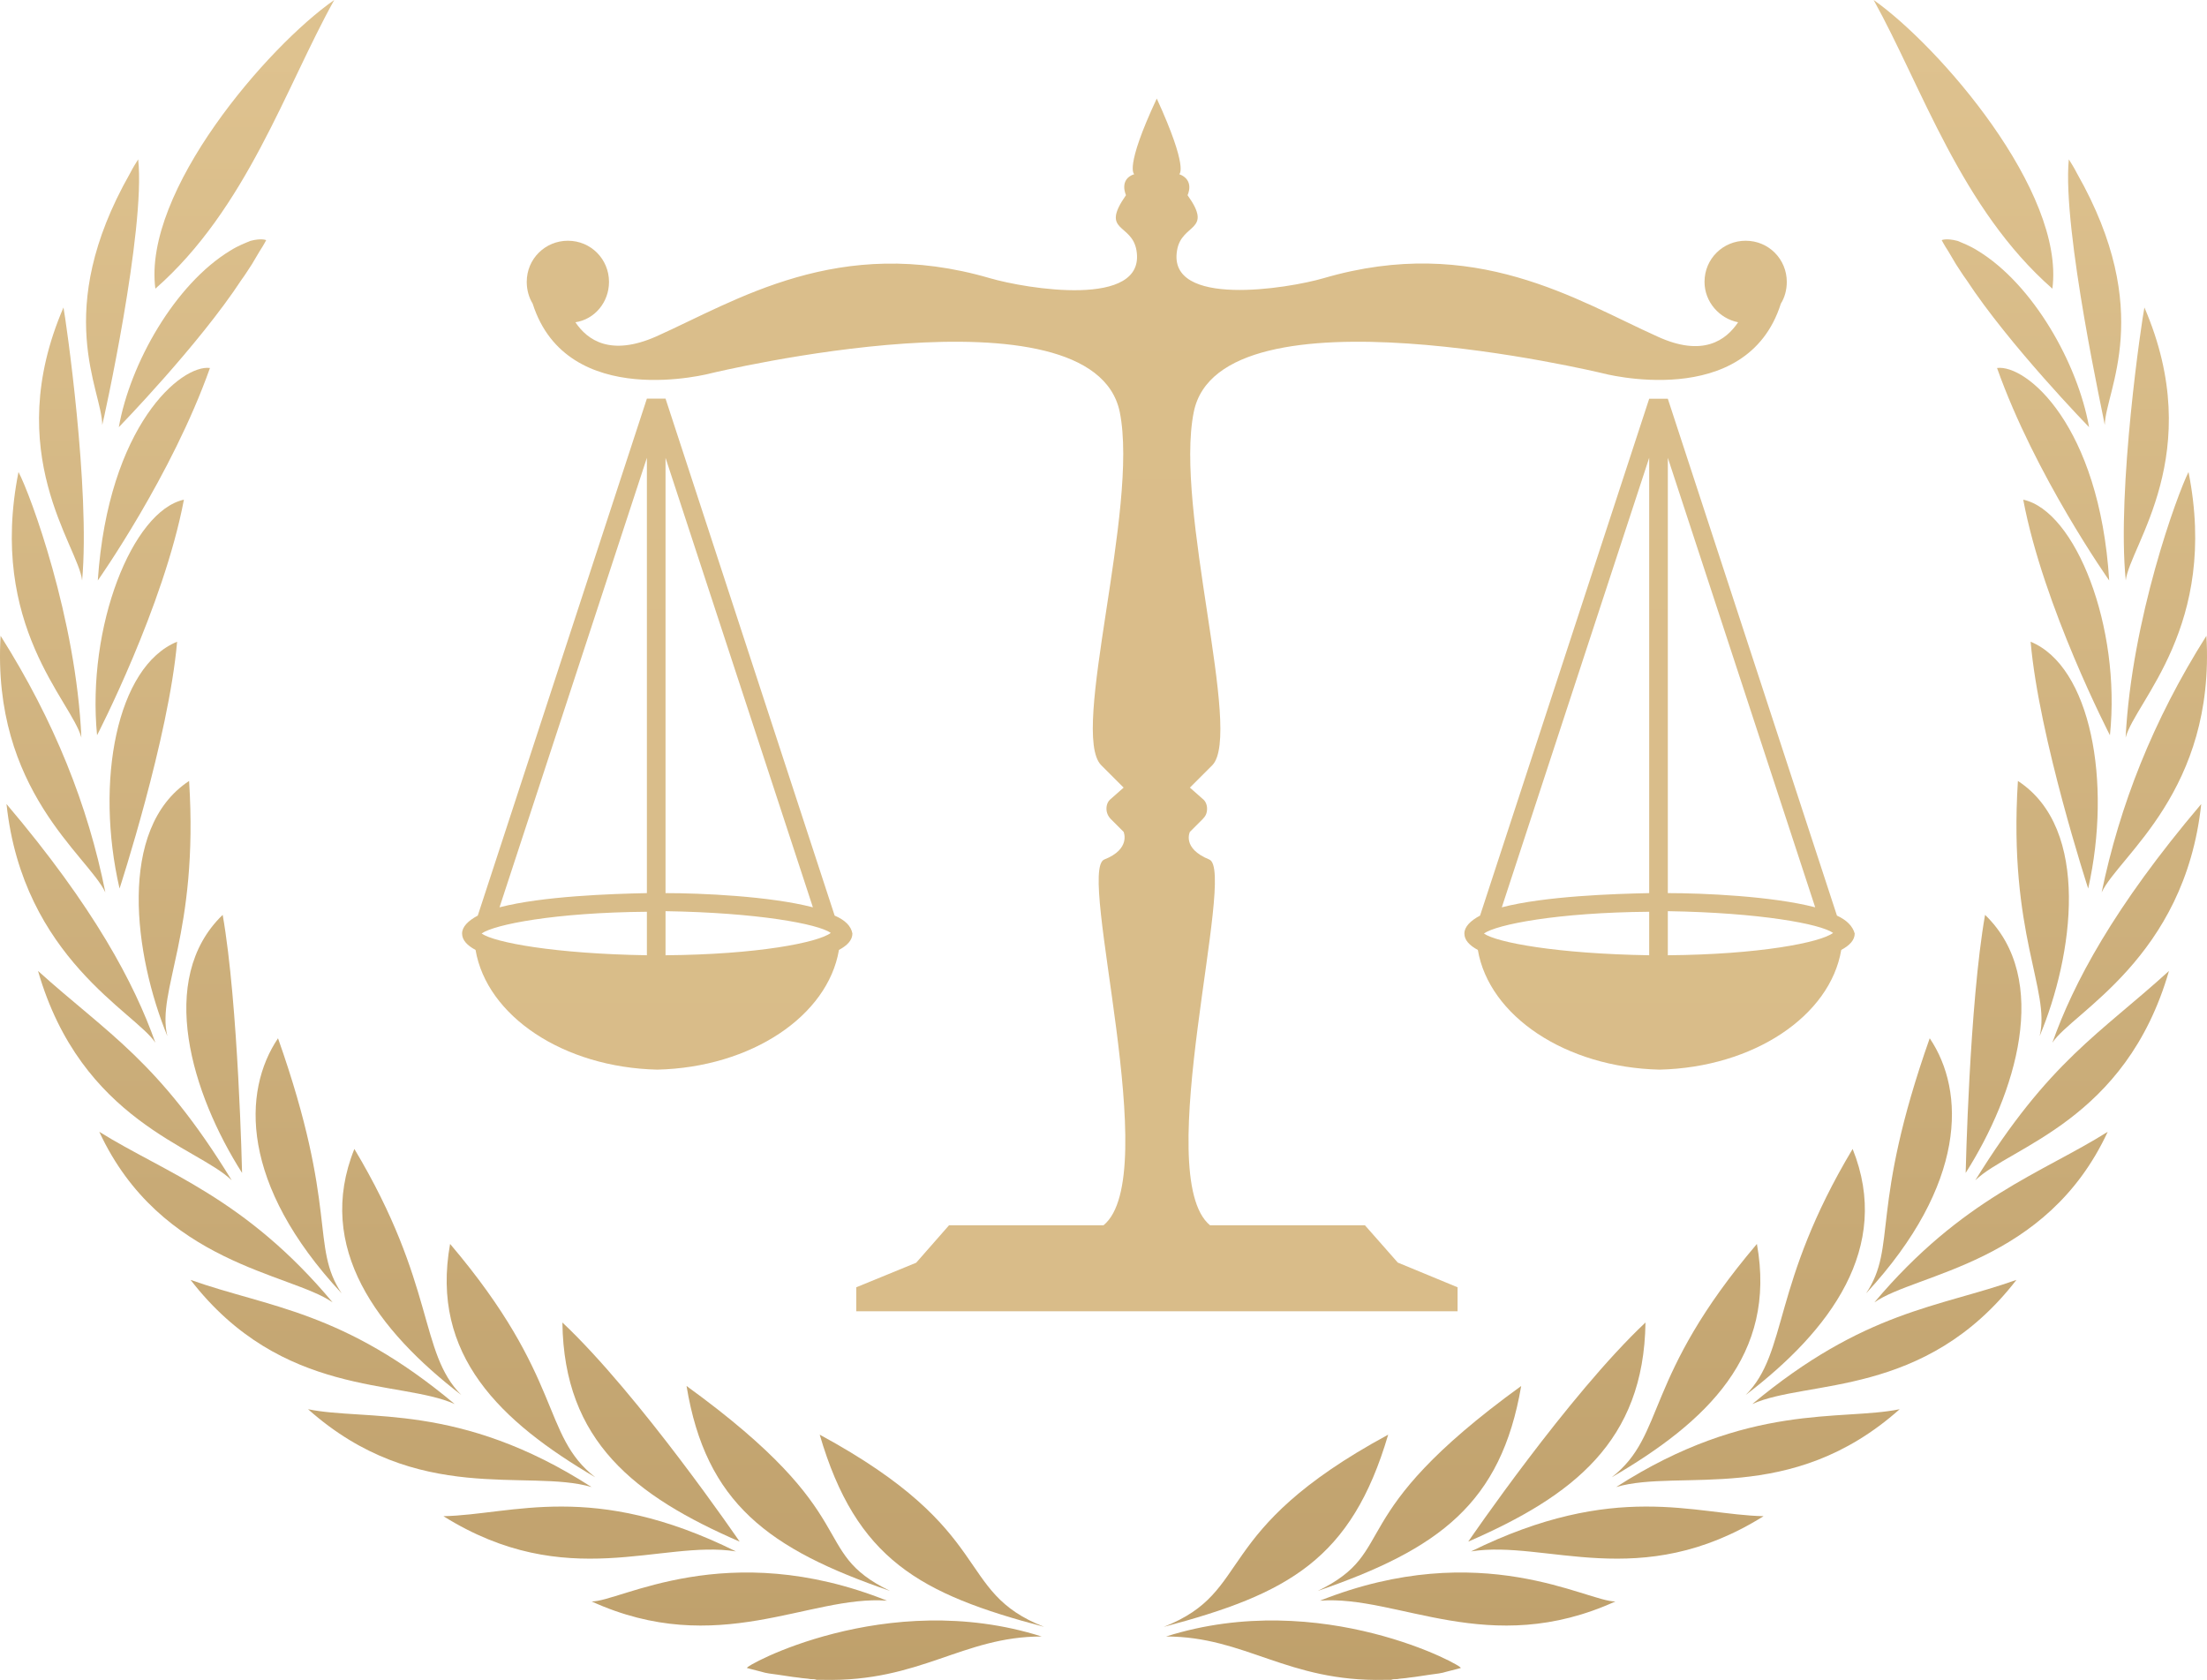 <svg enable-background="new 0 0 1491.6 1135.5" viewBox="0 0 1491.6 1135.5" xmlns="http://www.w3.org/2000/svg" xmlns:xlink="http://www.w3.org/1999/xlink"><linearGradient id="a"><stop offset="0" stop-color="#dec28f"/><stop offset="1" stop-color="#b2925d"/></linearGradient><linearGradient id="b" gradientTransform="matrix(5.055 0 0 -5.055 -766.063 5879.961)" gradientUnits="userSpaceOnUse" x1="276.115" x2="276.115" xlink:href="#a" y1="1156.737" y2="848.6"/><linearGradient id="c" gradientTransform="matrix(5.055 0 0 -5.055 -766.063 5879.961)" gradientUnits="userSpaceOnUse" x1="256.915" x2="256.915" xlink:href="#a" y1="1156.734" y2="848.604"/><linearGradient id="d" gradientTransform="matrix(5.055 0 0 -5.055 -766.063 5879.961)" gradientUnits="userSpaceOnUse" x1="238.565" x2="238.565" xlink:href="#a" y1="1156.738" y2="848.601"/><linearGradient id="e" gradientTransform="matrix(5.055 0 0 -5.055 -766.063 5879.961)" gradientUnits="userSpaceOnUse" x1="221.184" x2="221.184" xlink:href="#a" y1="1156.74" y2="848.599"/><linearGradient id="f" gradientTransform="matrix(5.055 0 0 -5.055 -766.063 5879.961)" gradientUnits="userSpaceOnUse" x1="205.251" x2="205.251" xlink:href="#a" y1="1156.732" y2="848.606"/><linearGradient id="g" gradientTransform="matrix(5.055 0 0 -5.055 -766.063 5879.961)" gradientUnits="userSpaceOnUse" x1="191.461" x2="191.461" xlink:href="#a" y1="1156.732" y2="848.606"/><linearGradient id="h" gradientTransform="matrix(5.055 0 0 -5.055 -766.063 5879.961)" gradientUnits="userSpaceOnUse" x1="180.184" x2="180.184" xlink:href="#a" y1="1156.735" y2="848.602"/><linearGradient id="i" gradientTransform="matrix(5.055 0 0 -5.055 -766.063 5879.961)" gradientUnits="userSpaceOnUse" x1="173.542" x2="173.542" xlink:href="#a" y1="1156.737" y2="848.6"/><linearGradient id="j" gradientTransform="matrix(5.055 0 0 -5.055 -766.063 5879.961)" gradientUnits="userSpaceOnUse" x1="170.696" x2="170.696" xlink:href="#a" y1="1156.734" y2="848.604"/><linearGradient id="k" gradientTransform="matrix(5.055 0 0 -5.055 -766.063 5879.961)" gradientUnits="userSpaceOnUse" x1="170.214" x2="170.214" xlink:href="#a" y1="1156.735" y2="848.602"/><linearGradient id="l" gradientTransform="matrix(5.055 0 0 -5.055 -766.063 5879.961)" gradientUnits="userSpaceOnUse" x1="172.115" x2="172.115" xlink:href="#a" y1="1156.735" y2="848.603"/><linearGradient id="m" gradientTransform="matrix(5.055 0 0 -5.055 -766.063 5879.961)" gradientUnits="userSpaceOnUse" x1="177.265" x2="177.265" xlink:href="#a" y1="1156.734" y2="848.604"/><linearGradient id="n" gradientTransform="matrix(5.055 0 0 -5.055 -766.063 5879.961)" gradientUnits="userSpaceOnUse" x1="271.106" x2="271.106" xlink:href="#a" y1="1156.742" y2="848.6"/><linearGradient id="o" gradientTransform="matrix(5.055 0 0 -5.055 -766.063 5879.961)" gradientUnits="userSpaceOnUse" x1="250.365" x2="250.365" xlink:href="#a" y1="1156.739" y2="848.601"/><linearGradient id="p" gradientTransform="matrix(5.055 0 0 -5.055 -766.063 5879.961)" gradientUnits="userSpaceOnUse" x1="230.365" x2="230.365" xlink:href="#a" y1="1156.723" y2="848.61"/><linearGradient id="q" gradientTransform="matrix(5.055 0 0 -5.055 -766.063 5879.961)" gradientUnits="userSpaceOnUse" x1="211.665" x2="211.665" xlink:href="#a" y1="1156.722" y2="848.611"/><linearGradient id="r" gradientTransform="matrix(5.055 0 0 -5.055 -766.063 5879.961)" gradientUnits="userSpaceOnUse" x1="194.665" x2="194.665" xlink:href="#a" y1="1156.744" y2="848.596"/><linearGradient id="s" gradientTransform="matrix(5.055 0 0 -5.055 -766.063 5879.961)" gradientUnits="userSpaceOnUse" x1="180.415" x2="180.415" xlink:href="#a" y1="1156.74" y2="848.597"/><linearGradient id="t" gradientTransform="matrix(5.055 0 0 -5.055 -766.063 5879.961)" gradientUnits="userSpaceOnUse" x1="169.565" x2="169.565" xlink:href="#a" y1="1156.735" y2="848.601"/><linearGradient id="u" gradientTransform="matrix(5.055 0 0 -5.055 -766.063 5879.961)" gradientUnits="userSpaceOnUse" x1="162.365" x2="162.365" xlink:href="#a" y1="1156.734" y2="848.606"/><linearGradient id="v" gradientTransform="matrix(5.055 0 0 -5.055 -766.063 5879.961)" gradientUnits="userSpaceOnUse" x1="158.575" x2="158.575" xlink:href="#a" y1="1156.734" y2="848.605"/><linearGradient id="w" gradientTransform="matrix(5.055 0 0 -5.055 -766.063 5879.961)" gradientUnits="userSpaceOnUse" x1="157.766" x2="157.766" xlink:href="#a" y1="1156.736" y2="848.6"/><linearGradient id="x" gradientTransform="matrix(5.055 0 0 -5.055 -766.063 5879.961)" gradientUnits="userSpaceOnUse" x1="159.744" x2="159.744" xlink:href="#a" y1="1156.734" y2="848.606"/><linearGradient id="y" gradientTransform="matrix(5.055 0 0 -5.055 -766.063 5879.961)" gradientUnits="userSpaceOnUse" x1="166.591" x2="166.591" xlink:href="#a" y1="1156.735" y2="848.606"/><linearGradient id="z" gradientTransform="matrix(5.055 0 0 -5.055 -766.063 5879.961)" gradientUnits="userSpaceOnUse" x1="184.204" x2="184.204" xlink:href="#a" y1="1156.735" y2="848.602"/><linearGradient id="A" gradientTransform="matrix(5.055 0 0 -5.055 -766.063 5879.961)" gradientUnits="userSpaceOnUse" x1="322.115" x2="322.115" xlink:href="#a" y1="1156.737" y2="848.6"/><linearGradient id="B" gradientTransform="matrix(5.055 0 0 -5.055 -766.063 5879.961)" gradientUnits="userSpaceOnUse" x1="341.315" x2="341.315" xlink:href="#a" y1="1156.734" y2="848.604"/><linearGradient id="C" gradientTransform="matrix(5.055 0 0 -5.055 -766.063 5879.961)" gradientUnits="userSpaceOnUse" x1="359.665" x2="359.665" xlink:href="#a" y1="1156.738" y2="848.601"/><linearGradient id="D" gradientTransform="matrix(5.055 0 0 -5.055 -766.063 5879.961)" gradientUnits="userSpaceOnUse" x1="376.947" x2="376.947" xlink:href="#a" y1="1156.74" y2="848.599"/><linearGradient id="E" gradientTransform="matrix(5.055 0 0 -5.055 -766.063 5879.961)" gradientUnits="userSpaceOnUse" x1="392.884" x2="392.884" xlink:href="#a" y1="1156.732" y2="848.606"/><linearGradient id="F" gradientTransform="matrix(5.055 0 0 -5.055 -766.063 5879.961)" gradientUnits="userSpaceOnUse" x1="406.755" x2="406.755" xlink:href="#a" y1="1156.732" y2="848.606"/><linearGradient id="G" gradientTransform="matrix(5.055 0 0 -5.055 -766.063 5879.961)" gradientUnits="userSpaceOnUse" x1="418.046" x2="418.046" xlink:href="#a" y1="1156.735" y2="848.602"/><linearGradient id="H" gradientTransform="matrix(5.055 0 0 -5.055 -766.063 5879.961)" gradientUnits="userSpaceOnUse" x1="424.625" x2="424.625" xlink:href="#a" y1="1156.737" y2="848.6"/><linearGradient id="I" gradientTransform="matrix(5.055 0 0 -5.055 -766.063 5879.961)" gradientUnits="userSpaceOnUse" x1="427.504" x2="427.504" xlink:href="#a" y1="1156.734" y2="848.604"/><linearGradient id="J" gradientTransform="matrix(5.055 0 0 -5.055 -766.063 5879.961)" gradientUnits="userSpaceOnUse" x1="427.929" x2="427.929" xlink:href="#a" y1="1156.735" y2="848.602"/><linearGradient id="K" gradientTransform="matrix(5.055 0 0 -5.055 -766.063 5879.961)" gradientUnits="userSpaceOnUse" x1="426.015" x2="426.015" xlink:href="#a" y1="1156.735" y2="848.603"/><linearGradient id="L" gradientTransform="matrix(5.055 0 0 -5.055 -766.063 5879.961)" gradientUnits="userSpaceOnUse" x1="420.965" x2="420.965" xlink:href="#a" y1="1156.734" y2="848.604"/><linearGradient id="M" gradientTransform="matrix(5.055 0 0 -5.055 -766.063 5879.961)" gradientUnits="userSpaceOnUse" x1="327.124" x2="327.124" xlink:href="#a" y1="1156.742" y2="848.6"/><linearGradient id="N" gradientTransform="matrix(5.055 0 0 -5.055 -766.063 5879.961)" gradientUnits="userSpaceOnUse" x1="347.765" x2="347.765" xlink:href="#a" y1="1156.739" y2="848.601"/><linearGradient id="O" gradientTransform="matrix(5.055 0 0 -5.055 -766.063 5879.961)" gradientUnits="userSpaceOnUse" x1="367.765" x2="367.765" xlink:href="#a" y1="1156.723" y2="848.61"/><linearGradient id="P" gradientTransform="matrix(5.055 0 0 -5.055 -766.063 5879.961)" gradientUnits="userSpaceOnUse" x1="386.565" x2="386.565" xlink:href="#a" y1="1156.722" y2="848.611"/><linearGradient id="Q" gradientTransform="matrix(5.055 0 0 -5.055 -766.063 5879.961)" gradientUnits="userSpaceOnUse" x1="403.465" x2="403.465" xlink:href="#a" y1="1156.744" y2="848.596"/><linearGradient id="R" gradientTransform="matrix(5.055 0 0 -5.055 -766.063 5879.961)" gradientUnits="userSpaceOnUse" x1="417.715" x2="417.715" xlink:href="#a" y1="1156.74" y2="848.597"/><linearGradient id="S" gradientTransform="matrix(5.055 0 0 -5.055 -766.063 5879.961)" gradientUnits="userSpaceOnUse" x1="428.565" x2="428.565" xlink:href="#a" y1="1156.735" y2="848.601"/><linearGradient id="T" gradientTransform="matrix(5.055 0 0 -5.055 -766.063 5879.961)" gradientUnits="userSpaceOnUse" x1="435.865" x2="435.865" xlink:href="#a" y1="1156.734" y2="848.606"/><linearGradient id="U" gradientTransform="matrix(5.055 0 0 -5.055 -766.063 5879.961)" gradientUnits="userSpaceOnUse" x1="439.554" x2="439.554" xlink:href="#a" y1="1156.734" y2="848.605"/><linearGradient id="V" gradientTransform="matrix(5.055 0 0 -5.055 -766.063 5879.961)" gradientUnits="userSpaceOnUse" x1="440.364" x2="440.364" xlink:href="#a" y1="1156.736" y2="848.6"/><linearGradient id="W" gradientTransform="matrix(5.055 0 0 -5.055 -766.063 5879.961)" gradientUnits="userSpaceOnUse" x1="438.47" x2="438.47" xlink:href="#a" y1="1156.734" y2="848.606"/><linearGradient id="X" gradientTransform="matrix(5.055 0 0 -5.055 -766.063 5879.961)" gradientUnits="userSpaceOnUse" x1="431.565" x2="431.565" xlink:href="#a" y1="1156.735" y2="848.606"/><linearGradient id="Y" gradientTransform="matrix(5.055 0 0 -5.055 -766.063 5879.961)" gradientUnits="userSpaceOnUse" x1="414.025" x2="414.025" xlink:href="#a" y1="1156.735" y2="848.602"/><linearGradient id="Z" gradientTransform="matrix(5.055 0 0 -5.055 -766.063 5879.961)" gradientUnits="userSpaceOnUse" x1="239.415" x2="239.415" xlink:href="#a" y1="1318.677" y2="-1207.964"/><linearGradient id="aa" gradientTransform="matrix(5.055 0 0 -5.055 -766.063 5879.961)" gradientUnits="userSpaceOnUse" x1="373.415" x2="373.415" xlink:href="#a" y1="1318.677" y2="-1207.964"/><linearGradient id="ab" gradientTransform="matrix(5.055 0 0 -5.055 -766.063 5879.961)" gradientUnits="userSpaceOnUse" x1="306.215" x2="306.215" xlink:href="#a" y1="1526.998" y2="-3036.276"/><path d="m554 969.6c121.3 65.7 90 105.7 151.7 129.9-84-22.2-127-45.5-151.7-129.9z" fill="url(#b)"/><path d="m464 936.7c122.8 89 81.4 111.2 137.5 138.5-81.9-28.2-124.4-59.1-137.5-138.5z" fill="url(#c)"/><path d="m380.1 893.8c52.1 49 119.8 148.1 119.8 148.1-70.8-30.8-118.8-67.7-119.8-148.1z" fill="url(#d)"/><path d="m304.2 840.7c77.3 91 61.2 128.9 98.1 157.7-63.7-37.4-111.7-82.4-98.1-157.7z" fill="url(#e)"/><path d="m239.5 776.5c55.1 92 43.5 137.5 72.3 166.3-56.6-43.5-99.1-99.6-72.3-166.3z" fill="url(#f)"/><path d="m187.9 701.7c40.9 115.8 21.7 140.5 43 172.4-68.7-73.8-67.2-136.5-43-172.4z" fill="url(#g)"/><path d="m150.5 618.3c10.6 60.2 13.1 174.4 13.1 174.4-33.8-53.1-58.1-131-13.1-174.4z" fill="url(#h)"/><path d="m127.8 527.8c6.6 103.6-22.2 141.5-14.7 172.4-22.2-54.1-34.3-140.1 14.7-172.4z" fill="url(#i)"/><path d="m119.7 433.7c-5.6 64.7-38.9 166.8-38.9 166.8-16.7-72.2-2-150.1 38.9-166.8z" fill="url(#j)"/><path d="m124.3 337.7c-13.7 72.3-58.7 159.2-58.7 159.2-7.1-73.3 23.8-151.6 58.7-159.2z" fill="url(#k)"/><path d="m141.9 248.7c-25.8 72.8-75.8 143.6-75.8 143.6 7.1-105.2 56.6-146.1 75.8-143.6z" fill="url(#l)"/><path d="m179.9 162.3s-1.5 3-4.5 7.6c-1.5 2.5-3 5.1-5.1 8.6-2 3-4.5 7.1-7.1 10.6-28.8 44-82.9 99.6-82.9 99.6 7.6-43 37.9-96.6 75.3-119.3 5.6-3.5 10.1-5.1 13.6-6.6 7.6-2 10.7-.5 10.7-.5z" fill="url(#m)"/><path d="m504.9 1127.3s3.5 1 9.6 2.5c3 1 7.1 1.5 11.1 2s9.1 1.5 14.2 2c2.5.5 5.6.5 8.1 1 1.5 0 3 0 4 .5h4.5c65.7 1.5 94-29.3 147.6-29.3-105.1-33.3-202.6 20.8-199.1 21.3z" fill="url(#n)"/><path d="m399.8 1082.3c85.4 38.9 147.1-4.5 199.7-.5-108.7-43.4-181 1-199.7.5z" fill="url(#o)"/><path d="m299.7 1024.7c83.4 52.1 147.1 15.7 197.7 23.8-97.1-48.1-150.7-24.8-197.7-23.8z" fill="url(#p)"/><path d="m208.2 952.4c73.8 65.7 148.6 39.9 191.6 52.6-89.5-57.6-152.2-44.5-191.6-52.6z" fill="url(#q)"/><path d="m128.8 865c61.7 79.9 141.5 67.2 178.5 83.9-75.4-63.2-125.9-65.2-178.5-83.9z" fill="url(#r)"/><path d="m67.1 764.9c41.5 89.5 129.4 95.5 157.7 115.3-59.1-70.8-113.2-87.5-157.7-115.3z" fill="url(#s)"/><path d="m25.7 656.2c29.3 101.6 107.7 118.8 130.9 141.5-49.5-80.9-83.9-99.1-130.9-141.5z" fill="url(#t)"/><path d="m4.4 543.4c11.1 104.1 87.5 141 100.6 161.3-14.1-39.9-41.4-91.5-100.6-161.3z" fill="url(#u)"/><path d="m.4 429.7c-6.1 104.6 59.1 148.6 70.8 173.4-11.7-58.6-34.4-115.8-70.8-173.4z" fill="url(#v)"/><path d="m12.5 319c-20.7 104.1 35.9 154.7 42.5 179.5-3.5-80.4-34.4-164.3-42.5-179.5z" fill="url(#w)"/><path d="m42.9 207.8c-42.5 98.6 10.1 161.2 12.6 184.5 5.6-61.7-11.1-176.9-12.6-184.5z" fill="url(#x)"/><path d="m93.4 107.7c-1.5 2.5-3 4.5-5.6 9.6-53.1 93.5-18.7 146.6-18.7 169.9.6-1.6 29.4-132 24.3-179.5z" fill="url(#y)"/><path d="m105 195.1c61.7-54.1 88-136 120.9-195.1-45 31.3-129.5 129.4-120.9 195.1z" fill="url(#z)"/><path d="m938.2 969.6c-121.3 65.7-90 105.7-151.7 129.9 83.9-22.2 126.9-45.5 151.7-129.9z" fill="url(#A)"/><path d="m1028.1 936.7c-122.8 89-81.4 111.2-137.5 138.5 81.9-28.2 123.9-59.1 137.5-138.5z" fill="url(#B)"/><path d="m1112.1 893.8c-52.1 49-119.8 148.1-119.8 148.1 70.7-30.8 118.7-67.7 119.8-148.1z" fill="url(#C)"/><path d="m1187.4 840.7c-77.3 91-61.2 128.9-98.1 157.7 64.2-37.4 111.7-82.4 98.1-157.7z" fill="url(#D)"/><path d="m1252.1 776.5c-55.1 92-43.5 137.5-72.3 166.3 57.1-43.5 99.1-99.6 72.3-166.3z" fill="url(#E)"/><path d="m1304.2 701.7c-40.9 115.8-21.7 140.5-43 172.4 68.2-73.8 67.2-136.5 43-172.4z" fill="url(#F)"/><path d="m1341.6 618.3c-10.6 60.2-13.1 174.4-13.1 174.4 33.8-53.1 58.1-131 13.1-174.4z" fill="url(#G)"/><path d="m1363.8 527.8c-6.6 103.6 22.2 141.5 14.7 172.4 22.7-54.1 34.9-140.1-14.7-172.4z" fill="url(#H)"/><path d="m1372.4 433.7c5.6 64.7 38.9 166.8 38.9 166.8 16.2-72.2 1.6-150.1-38.9-166.8z" fill="url(#I)"/><path d="m1367.4 337.7c13.6 72.3 58.6 159.2 58.6 159.2 7.6-73.3-23.3-151.6-58.6-159.2z" fill="url(#J)"/><path d="m1349.7 248.7c25.8 72.8 75.8 143.6 75.8 143.6-6.6-105.2-56.1-146.1-75.8-143.6z" fill="url(#K)"/><path d="m1312.3 162.3s1.5 3 4.5 7.6c1.5 2.5 3 5.1 5.1 8.6 2 3 4.5 7.1 7.1 10.6 28.8 44 82.9 99.6 82.9 99.6-7.6-43-37.9-96.6-75.3-119.3-5.6-3.5-10.1-5.1-13.6-6.6-7.7-2-10.7-.5-10.7-.5z" fill="url(#L)"/><path d="m987.2 1127.3s-3.5 1-9.6 2.5c-3 1-7.1 1.5-11.1 2s-9.1 1.5-14.2 2c-2.5.5-5.6.5-8.1 1-1.5 0-3 0-4 .5h-4.5c-65.7 1.5-94-29.3-147.6-29.3 105.1-33.3 202.6 20.8 199.1 21.3z" fill="url(#M)"/><path d="m1091.8 1082.3c-85.4 38.9-147.1-4.5-199.7-.5 109.2-43.4 181 1 199.7.5z" fill="url(#N)"/><path d="m1191.9 1024.7c-83.4 52.1-147.1 15.7-197.7 23.8 97.6-48.1 151.2-24.8 197.7-23.8z" fill="url(#O)"/><path d="m1283.9 952.4c-73.8 65.7-148.6 39.9-191.6 52.6 89.5-57.6 152.2-44.5 191.6-52.6z" fill="url(#P)"/><path d="m1362.8 865c-61.7 79.9-141.5 67.2-178.5 83.9 75.9-63.2 125.9-65.2 178.5-83.9z" fill="url(#Q)"/><path d="m1424.5 764.9c-41.5 89.5-129.4 95.5-157.7 115.3 59.6-70.8 113.7-87.5 157.7-115.3z" fill="url(#R)"/><path d="m1465.9 656.2c-29.3 101.6-107.6 118.8-130.9 141.5 50-80.9 84.4-99.1 130.9-141.5z" fill="url(#S)"/><path d="m1487.7 543.4c-11.1 104.1-87.5 141-100.6 161.3 14.1-39.9 41.4-91.5 100.6-161.3z" fill="url(#T)"/><path d="m1491.2 429.7c6.1 104.6-59.1 148.6-70.8 173.4 12.2-58.6 34.4-115.8 70.8-173.4z" fill="url(#U)"/><path d="m1479.1 319c20.7 104.1-35.9 154.7-42.5 179.5 4.1-80.4 34.9-164.3 42.5-179.5z" fill="url(#V)"/><path d="m1449.3 207.8c42.5 98.6-10.1 161.3-12.6 184.5-6.2-61.7 11-176.9 12.6-184.5z" fill="url(#W)"/><path d="m1398.2 107.7c1.5 2.5 3 4.5 5.6 9.6 53.1 93.5 19.2 146.6 18.7 169.9 0-1.6-28.9-132-24.3-179.5z" fill="url(#X)"/><path d="m1387.1 195.1c-61.7-54.1-88-136-120.8-195.1 44.4 31.3 129.4 129.4 120.8 195.1z" fill="url(#Y)"/><path d="m564.1 618.8-114.3-349.4h-12.6l-114.3 349.4c-6.6 3.5-10.6 7.6-10.6 12.1s3.5 8.1 9.1 11.1c7.6 44.5 59.1 79.4 122.8 80.9 63.7-1.5 115.3-36.4 122.8-80.9 5.6-3 9.1-6.6 9.1-11.1-.9-5.1-5-9.1-12-12.1zm-126.9 26.8c-62.2-1-103.1-8.6-111.7-14.7 8.6-6.1 49.5-14.2 111.7-14.7zm0-42c-23.8.5-70.3 2-99.6 9.6l99.6-303.8zm12.6-294.2 99.6 303.8c-29.3-7.6-75.8-9.6-99.6-9.6zm0 336.2v-29.8c62.2 1 103.1 8.6 111.7 14.7-8.6 6.5-49.5 14.6-111.7 15.1z" fill="url(#Z)"/><path d="m1241.5 618.8-114.3-349.3h-12.6l-114.3 349.3c-6.6 3.5-10.6 7.6-10.6 12.1s3.5 8.1 9.1 11.1c7.6 44.5 59.1 79.4 122.8 80.9 63.7-1.5 115.3-36.4 122.8-80.9 5.6-3 9.1-6.6 9.1-11.1-1.4-5.1-5.5-9.1-12-12.1zm-126.9 26.8c-62.2-1-103.1-8.6-111.7-14.7 8.6-6.1 49.5-14.2 111.7-14.7zm0-42c-23.8.5-70.3 2-99.6 9.6l99.6-303.8zm12.6-294.2 99.6 303.8c-29.3-7.6-75.8-9.6-99.6-9.6zm0 336.2v-29.8c62.2 1 103.1 8.6 111.7 14.7-8.5 6.5-50 14.6-111.7 15.1z" fill="url(#aa)"/><path d="m922.5 828.1h-104.7c-40.4-33.4 18.2-239.6-.5-247.2s-13.1-18.7-13.1-18.7l8.6-8.6c2-2 3-4 3-7.1 0-2.5-1-5.1-3-6.6l-8.6-7.6 15.2-15.2c20.7-21.7-25.8-173.4-12.6-238.6 17.7-88.5 276-26.3 276-26.3s97.6 26.3 120.8-47c2.5-4 4-9.1 4-14.7 0-15.2-12.1-27.8-27.8-27.8-15.2 0-27.8 12.1-27.8 27.8 0 13.6 10.1 24.8 22.7 27.3-8.1 12.1-23.8 23.8-54.6 9.6-54.1-24.3-123.3-69.3-225.5-39.4-24.3 7.1-105.7 20.2-99.1-18.7 3-18.7 24.8-12.6 7.1-37.4 0 0 5.1-10.1-5.6-14.2 0 0 6.6-3.5-15.2-51.1-22.2 47.5-15.2 51.1-15.2 51.1-10.6 3.5-5.6 14.2-5.6 14.2-17.7 25.3 4 18.7 7.1 37.4 6.6 39.4-74.8 25.8-99.1 18.7-102.1-29.8-171.4 15.2-225.5 39.4-30.8 13.6-46.5 2.5-54.6-9.6 13.1-2 22.7-13.6 22.7-27.3 0-15.2-12.1-27.8-27.8-27.8-15.2 0-27.8 12.1-27.8 27.8 0 5.6 1.5 10.6 4 14.7 23.3 73.3 120.8 47 120.8 47s257.8-62.2 276 26.3c13.1 65.2-33.9 216.9-12.6 238.6l15.2 15.2-8.6 7.6c-2 1.5-3 4-3 6.6s1 5.1 3 7.1l8.6 8.6s5.1 11.6-13.1 18.7c-18.7 7.6 40.4 213.8-.5 247.2h-104.4l-22.2 25.3-40.5 16.6v16.2h406.4v-16.2l-40.4-16.7z" fill="url(#ab)"/></svg>